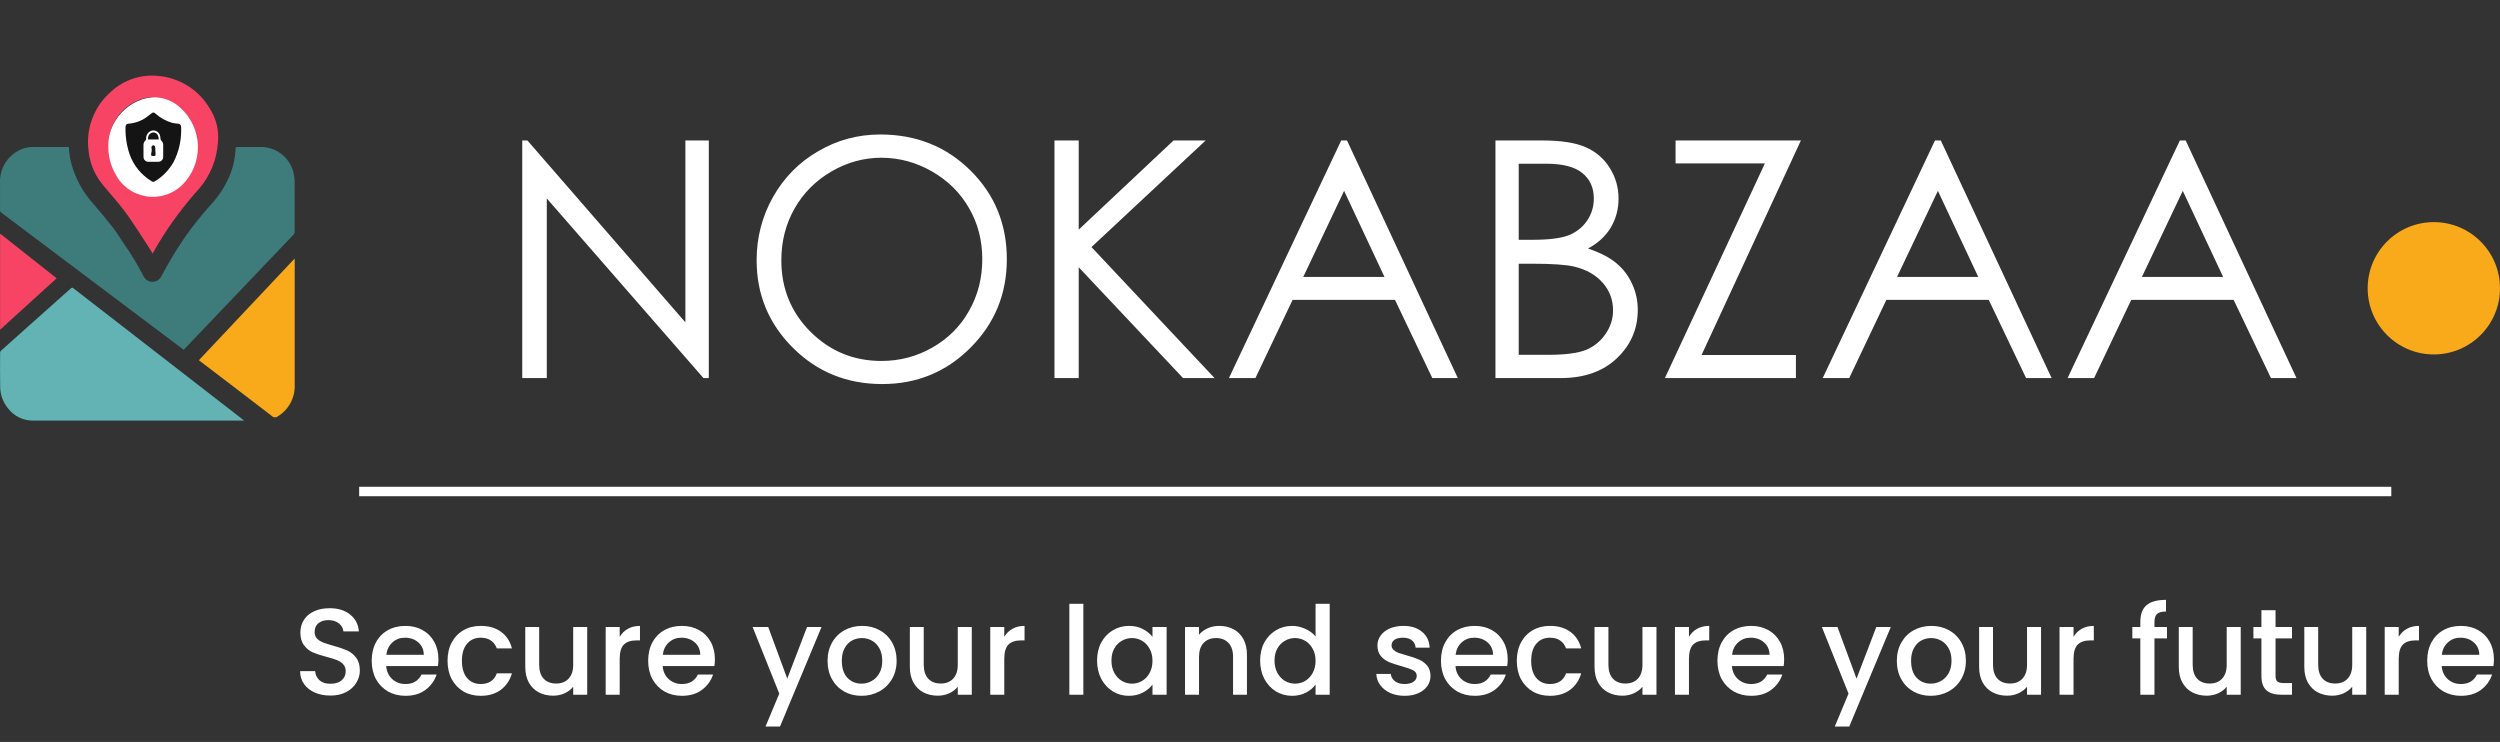<svg width="529" height="157" viewBox="0 0 529 157" fill="none" xmlns="http://www.w3.org/2000/svg">
<rect x="0" y="0" width="529" height="157" fill="#333333" stroke="none"/>
<path d="M110.507 80V29.722H111.601L145.028 68.208V29.722H149.984V80H148.856L115.702 41.992V80H110.507ZM186.249 28.457C193.86 28.457 200.229 30.998 205.355 36.079C210.482 41.16 213.046 47.415 213.046 54.844C213.046 62.204 210.482 68.447 205.355 73.574C200.251 78.701 194.019 81.265 186.659 81.265C179.208 81.265 172.919 78.713 167.792 73.608C162.665 68.504 160.102 62.329 160.102 55.083C160.102 50.252 161.264 45.775 163.588 41.65C165.935 37.526 169.125 34.302 173.158 31.977C177.191 29.631 181.555 28.457 186.249 28.457ZM186.488 33.379C182.774 33.379 179.254 34.347 175.927 36.284C172.6 38.221 170.002 40.83 168.134 44.111C166.265 47.393 165.331 51.05 165.331 55.083C165.331 61.053 167.393 66.1 171.518 70.225C175.665 74.326 180.655 76.377 186.488 76.377C190.385 76.377 193.985 75.431 197.289 73.54C200.616 71.649 203.202 69.062 205.048 65.781C206.916 62.5 207.851 58.854 207.851 54.844C207.851 50.856 206.916 47.256 205.048 44.043C203.202 40.807 200.593 38.221 197.221 36.284C193.848 34.347 190.271 33.379 186.488 33.379ZM223.129 29.722H228.256V48.589L248.319 29.722H255.121L230.956 52.28L257.001 80H250.336L228.256 56.553V80H223.129V29.722ZM285.028 29.722L308.476 80H303.075L295.18 63.457H273.51L265.648 80H260.043L283.798 29.722H285.028ZM284.413 40.386L275.766 58.603H292.958L284.413 40.386ZM316.439 29.722H326.352C330.339 29.722 333.404 30.2 335.546 31.157C337.688 32.092 339.374 33.538 340.604 35.498C341.858 37.458 342.484 39.634 342.484 42.026C342.484 44.259 341.938 46.299 340.844 48.145C339.75 49.967 338.144 51.449 336.024 52.588C338.645 53.477 340.661 54.525 342.074 55.732C343.487 56.917 344.581 58.364 345.355 60.073C346.153 61.759 346.552 63.594 346.552 65.576C346.552 69.609 345.071 73.027 342.108 75.83C339.169 78.61 335.215 80 330.248 80H316.439V29.722ZM321.361 34.644V50.742H324.232C327.719 50.742 330.282 50.423 331.923 49.785C333.563 49.124 334.862 48.099 335.819 46.709C336.776 45.296 337.255 43.735 337.255 42.026C337.255 39.725 336.446 37.925 334.828 36.626C333.233 35.304 330.681 34.644 327.172 34.644H321.361ZM321.361 55.801V75.078H327.582C331.251 75.078 333.939 74.725 335.648 74.019C337.357 73.289 338.725 72.162 339.75 70.635C340.798 69.108 341.322 67.456 341.322 65.679C341.322 63.446 340.593 61.497 339.135 59.834C337.676 58.171 335.671 57.031 333.119 56.416C331.41 56.006 328.437 55.801 324.198 55.801H321.361ZM354.55 34.575V29.722H381.073L360.053 75.112H380.014V80H352.294L373.451 34.575H354.55ZM410.673 29.722L434.12 80H428.72L420.824 63.457H399.154L391.293 80H385.688L409.442 29.722H410.673ZM410.058 40.386L401.41 58.603H418.603L410.058 40.386ZM462.489 29.722L485.937 80H480.536L472.641 63.457H450.971L443.109 80H437.504L461.259 29.722H462.489ZM461.874 40.386L453.227 58.603H470.419L461.874 40.386Z" fill="white"/>
<path d="M69.904 147.182C68.691 147.182 67.599 146.974 66.628 146.558C65.657 146.125 64.895 145.518 64.34 144.738C63.785 143.958 63.508 143.048 63.508 142.008H66.68C66.749 142.788 67.053 143.429 67.59 143.932C68.145 144.435 68.916 144.686 69.904 144.686C70.927 144.686 71.724 144.443 72.296 143.958C72.868 143.455 73.154 142.814 73.154 142.034C73.154 141.427 72.972 140.933 72.608 140.552C72.261 140.171 71.819 139.876 71.282 139.668C70.762 139.46 70.034 139.235 69.098 138.992C67.919 138.68 66.957 138.368 66.212 138.056C65.484 137.727 64.86 137.224 64.34 136.548C63.82 135.872 63.56 134.971 63.56 133.844C63.56 132.804 63.82 131.894 64.34 131.114C64.86 130.334 65.588 129.736 66.524 129.32C67.46 128.904 68.543 128.696 69.774 128.696C71.525 128.696 72.955 129.138 74.064 130.022C75.191 130.889 75.815 132.085 75.936 133.61H72.66C72.608 132.951 72.296 132.388 71.724 131.92C71.152 131.452 70.398 131.218 69.462 131.218C68.613 131.218 67.919 131.435 67.382 131.868C66.845 132.301 66.576 132.925 66.576 133.74C66.576 134.295 66.741 134.754 67.07 135.118C67.417 135.465 67.85 135.742 68.37 135.95C68.89 136.158 69.601 136.383 70.502 136.626C71.698 136.955 72.669 137.285 73.414 137.614C74.177 137.943 74.818 138.455 75.338 139.148C75.875 139.824 76.144 140.734 76.144 141.878C76.144 142.797 75.893 143.663 75.39 144.478C74.905 145.293 74.185 145.951 73.232 146.454C72.296 146.939 71.187 147.182 69.904 147.182ZM92.771 139.486C92.771 140.023 92.737 140.509 92.667 140.942H81.721C81.808 142.086 82.233 143.005 82.995 143.698C83.758 144.391 84.694 144.738 85.803 144.738C87.398 144.738 88.525 144.071 89.183 142.736H92.381C91.948 144.053 91.159 145.137 90.015 145.986C88.889 146.818 87.485 147.234 85.803 147.234C84.434 147.234 83.203 146.931 82.111 146.324C81.037 145.7 80.187 144.833 79.563 143.724C78.957 142.597 78.653 141.297 78.653 139.824C78.653 138.351 78.948 137.059 79.537 135.95C80.144 134.823 80.985 133.957 82.059 133.35C83.151 132.743 84.399 132.44 85.803 132.44C87.155 132.44 88.36 132.735 89.417 133.324C90.475 133.913 91.298 134.745 91.887 135.82C92.477 136.877 92.771 138.099 92.771 139.486ZM89.677 138.55C89.66 137.458 89.27 136.583 88.507 135.924C87.745 135.265 86.8 134.936 85.673 134.936C84.651 134.936 83.775 135.265 83.047 135.924C82.319 136.565 81.886 137.441 81.747 138.55H89.677ZM94.7 139.824C94.7 138.351 94.995 137.059 95.584 135.95C96.191 134.823 97.023 133.957 98.08 133.35C99.138 132.743 100.351 132.44 101.72 132.44C103.454 132.44 104.884 132.856 106.01 133.688C107.154 134.503 107.926 135.673 108.324 137.198H105.126C104.866 136.487 104.45 135.933 103.878 135.534C103.306 135.135 102.587 134.936 101.72 134.936C100.507 134.936 99.536 135.369 98.808 136.236C98.098 137.085 97.742 138.281 97.742 139.824C97.742 141.367 98.098 142.571 98.808 143.438C99.536 144.305 100.507 144.738 101.72 144.738C103.436 144.738 104.572 143.984 105.126 142.476H108.324C107.908 143.932 107.128 145.093 105.984 145.96C104.84 146.809 103.419 147.234 101.72 147.234C100.351 147.234 99.138 146.931 98.08 146.324C97.023 145.7 96.191 144.833 95.584 143.724C94.995 142.597 94.7 141.297 94.7 139.824ZM124.252 132.674V147H121.288V145.31C120.82 145.899 120.205 146.367 119.442 146.714C118.697 147.043 117.899 147.208 117.05 147.208C115.923 147.208 114.909 146.974 114.008 146.506C113.124 146.038 112.422 145.345 111.902 144.426C111.399 143.507 111.148 142.398 111.148 141.098V132.674H114.086V140.656C114.086 141.939 114.407 142.927 115.048 143.62C115.689 144.296 116.565 144.634 117.674 144.634C118.783 144.634 119.659 144.296 120.3 143.62C120.959 142.927 121.288 141.939 121.288 140.656V132.674H124.252ZM131.127 134.754C131.56 134.026 132.132 133.463 132.843 133.064C133.571 132.648 134.429 132.44 135.417 132.44V135.508H134.663C133.502 135.508 132.618 135.803 132.011 136.392C131.422 136.981 131.127 138.004 131.127 139.46V147H128.163V132.674H131.127V134.754ZM151.271 139.486C151.271 140.023 151.237 140.509 151.167 140.942H140.221C140.308 142.086 140.733 143.005 141.495 143.698C142.258 144.391 143.194 144.738 144.303 144.738C145.898 144.738 147.025 144.071 147.683 142.736H150.881C150.448 144.053 149.659 145.137 148.515 145.986C147.389 146.818 145.985 147.234 144.303 147.234C142.934 147.234 141.703 146.931 140.611 146.324C139.537 145.7 138.687 144.833 138.063 143.724C137.457 142.597 137.153 141.297 137.153 139.824C137.153 138.351 137.448 137.059 138.037 135.95C138.644 134.823 139.485 133.957 140.559 133.35C141.651 132.743 142.899 132.44 144.303 132.44C145.655 132.44 146.86 132.735 147.917 133.324C148.975 133.913 149.798 134.745 150.387 135.82C150.977 136.877 151.271 138.099 151.271 139.486ZM148.177 138.55C148.16 137.458 147.77 136.583 147.007 135.924C146.245 135.265 145.3 134.936 144.173 134.936C143.151 134.936 142.275 135.265 141.547 135.924C140.819 136.565 140.386 137.441 140.247 138.55H148.177ZM173.838 132.674L165.05 153.734H161.982L164.894 146.766L159.252 132.674H162.554L166.584 143.594L170.77 132.674H173.838ZM182.289 147.234C180.937 147.234 179.715 146.931 178.623 146.324C177.531 145.7 176.673 144.833 176.049 143.724C175.425 142.597 175.113 141.297 175.113 139.824C175.113 138.368 175.434 137.077 176.075 135.95C176.716 134.823 177.592 133.957 178.701 133.35C179.81 132.743 181.05 132.44 182.419 132.44C183.788 132.44 185.028 132.743 186.137 133.35C187.246 133.957 188.122 134.823 188.763 135.95C189.404 137.077 189.725 138.368 189.725 139.824C189.725 141.28 189.396 142.571 188.737 143.698C188.078 144.825 187.177 145.7 186.033 146.324C184.906 146.931 183.658 147.234 182.289 147.234ZM182.289 144.66C183.052 144.66 183.762 144.478 184.421 144.114C185.097 143.75 185.643 143.204 186.059 142.476C186.475 141.748 186.683 140.864 186.683 139.824C186.683 138.784 186.484 137.909 186.085 137.198C185.686 136.47 185.158 135.924 184.499 135.56C183.84 135.196 183.13 135.014 182.367 135.014C181.604 135.014 180.894 135.196 180.235 135.56C179.594 135.924 179.082 136.47 178.701 137.198C178.32 137.909 178.129 138.784 178.129 139.824C178.129 141.367 178.519 142.563 179.299 143.412C180.096 144.244 181.093 144.66 182.289 144.66ZM205.629 132.674V147H202.665V145.31C202.197 145.899 201.582 146.367 200.819 146.714C200.074 147.043 199.276 147.208 198.427 147.208C197.3 147.208 196.286 146.974 195.385 146.506C194.501 146.038 193.799 145.345 193.279 144.426C192.776 143.507 192.525 142.398 192.525 141.098V132.674H195.463V140.656C195.463 141.939 195.784 142.927 196.425 143.62C197.066 144.296 197.942 144.634 199.051 144.634C200.16 144.634 201.036 144.296 201.677 143.62C202.336 142.927 202.665 141.939 202.665 140.656V132.674H205.629ZM212.504 134.754C212.937 134.026 213.509 133.463 214.22 133.064C214.948 132.648 215.806 132.44 216.794 132.44V135.508H216.04C214.879 135.508 213.995 135.803 213.388 136.392C212.799 136.981 212.504 138.004 212.504 139.46V147H209.54V132.674H212.504V134.754ZM229.236 127.76V147H226.272V127.76H229.236ZM232.14 139.772C232.14 138.333 232.434 137.059 233.024 135.95C233.63 134.841 234.445 133.983 235.468 133.376C236.508 132.752 237.652 132.44 238.9 132.44C240.026 132.44 241.006 132.665 241.838 133.116C242.687 133.549 243.363 134.095 243.866 134.754V132.674H246.856V147H243.866V144.868C243.363 145.544 242.678 146.107 241.812 146.558C240.945 147.009 239.957 147.234 238.848 147.234C237.617 147.234 236.49 146.922 235.468 146.298C234.445 145.657 233.63 144.773 233.024 143.646C232.434 142.502 232.14 141.211 232.14 139.772ZM243.866 139.824C243.866 138.836 243.658 137.978 243.242 137.25C242.843 136.522 242.314 135.967 241.656 135.586C240.997 135.205 240.286 135.014 239.524 135.014C238.761 135.014 238.05 135.205 237.392 135.586C236.733 135.95 236.196 136.496 235.78 137.224C235.381 137.935 235.182 138.784 235.182 139.772C235.182 140.76 235.381 141.627 235.78 142.372C236.196 143.117 236.733 143.689 237.392 144.088C238.068 144.469 238.778 144.66 239.524 144.66C240.286 144.66 240.997 144.469 241.656 144.088C242.314 143.707 242.843 143.152 243.242 142.424C243.658 141.679 243.866 140.812 243.866 139.824ZM257.977 132.44C259.103 132.44 260.109 132.674 260.993 133.142C261.894 133.61 262.596 134.303 263.099 135.222C263.601 136.141 263.853 137.25 263.853 138.55V147H260.915V138.992C260.915 137.709 260.594 136.73 259.953 136.054C259.311 135.361 258.436 135.014 257.327 135.014C256.217 135.014 255.333 135.361 254.675 136.054C254.033 136.73 253.713 137.709 253.713 138.992V147H250.749V132.674H253.713V134.312C254.198 133.723 254.813 133.263 255.559 132.934C256.321 132.605 257.127 132.44 257.977 132.44ZM266.646 139.772C266.646 138.333 266.94 137.059 267.53 135.95C268.136 134.841 268.951 133.983 269.974 133.376C271.014 132.752 272.166 132.44 273.432 132.44C274.368 132.44 275.286 132.648 276.188 133.064C277.106 133.463 277.834 134 278.372 134.676V127.76H281.362V147H278.372V144.842C277.886 145.535 277.21 146.107 276.344 146.558C275.494 147.009 274.515 147.234 273.406 147.234C272.158 147.234 271.014 146.922 269.974 146.298C268.951 145.657 268.136 144.773 267.53 143.646C266.94 142.502 266.646 141.211 266.646 139.772ZM278.372 139.824C278.372 138.836 278.164 137.978 277.748 137.25C277.349 136.522 276.82 135.967 276.162 135.586C275.503 135.205 274.792 135.014 274.03 135.014C273.267 135.014 272.556 135.205 271.898 135.586C271.239 135.95 270.702 136.496 270.286 137.224C269.887 137.935 269.688 138.784 269.688 139.772C269.688 140.76 269.887 141.627 270.286 142.372C270.702 143.117 271.239 143.689 271.898 144.088C272.574 144.469 273.284 144.66 274.03 144.66C274.792 144.66 275.503 144.469 276.162 144.088C276.82 143.707 277.349 143.152 277.748 142.424C278.164 141.679 278.372 140.812 278.372 139.824ZM297.209 147.234C296.082 147.234 295.068 147.035 294.167 146.636C293.283 146.22 292.581 145.665 292.061 144.972C291.541 144.261 291.263 143.473 291.229 142.606H294.297C294.349 143.213 294.635 143.724 295.155 144.14C295.692 144.539 296.359 144.738 297.157 144.738C297.989 144.738 298.63 144.582 299.081 144.27C299.549 143.941 299.783 143.525 299.783 143.022C299.783 142.485 299.523 142.086 299.003 141.826C298.5 141.566 297.694 141.28 296.585 140.968C295.51 140.673 294.635 140.387 293.959 140.11C293.283 139.833 292.693 139.408 292.191 138.836C291.705 138.264 291.463 137.51 291.463 136.574C291.463 135.811 291.688 135.118 292.139 134.494C292.589 133.853 293.231 133.35 294.063 132.986C294.912 132.622 295.883 132.44 296.975 132.44C298.604 132.44 299.913 132.856 300.901 133.688C301.906 134.503 302.443 135.621 302.513 137.042H299.549C299.497 136.401 299.237 135.889 298.769 135.508C298.301 135.127 297.668 134.936 296.871 134.936C296.091 134.936 295.493 135.083 295.077 135.378C294.661 135.673 294.453 136.063 294.453 136.548C294.453 136.929 294.591 137.25 294.869 137.51C295.146 137.77 295.484 137.978 295.883 138.134C296.281 138.273 296.871 138.455 297.651 138.68C298.691 138.957 299.54 139.243 300.199 139.538C300.875 139.815 301.455 140.231 301.941 140.786C302.426 141.341 302.677 142.077 302.695 142.996C302.695 143.811 302.469 144.539 302.019 145.18C301.568 145.821 300.927 146.324 300.095 146.688C299.28 147.052 298.318 147.234 297.209 147.234ZM319.027 139.486C319.027 140.023 318.993 140.509 318.923 140.942H307.977C308.064 142.086 308.489 143.005 309.251 143.698C310.014 144.391 310.95 144.738 312.059 144.738C313.654 144.738 314.781 144.071 315.439 142.736H318.637C318.204 144.053 317.415 145.137 316.271 145.986C315.145 146.818 313.741 147.234 312.059 147.234C310.69 147.234 309.459 146.931 308.367 146.324C307.293 145.7 306.443 144.833 305.819 143.724C305.213 142.597 304.909 141.297 304.909 139.824C304.909 138.351 305.204 137.059 305.793 135.95C306.4 134.823 307.241 133.957 308.315 133.35C309.407 132.743 310.655 132.44 312.059 132.44C313.411 132.44 314.616 132.735 315.673 133.324C316.731 133.913 317.554 134.745 318.143 135.82C318.733 136.877 319.027 138.099 319.027 139.486ZM315.933 138.55C315.916 137.458 315.526 136.583 314.763 135.924C314.001 135.265 313.056 134.936 311.929 134.936C310.907 134.936 310.031 135.265 309.303 135.924C308.575 136.565 308.142 137.441 308.003 138.55H315.933ZM320.956 139.824C320.956 138.351 321.251 137.059 321.84 135.95C322.447 134.823 323.279 133.957 324.336 133.35C325.393 132.743 326.607 132.44 327.976 132.44C329.709 132.44 331.139 132.856 332.266 133.688C333.41 134.503 334.181 135.673 334.58 137.198H331.382C331.122 136.487 330.706 135.933 330.134 135.534C329.562 135.135 328.843 134.936 327.976 134.936C326.763 134.936 325.792 135.369 325.064 136.236C324.353 137.085 323.998 138.281 323.998 139.824C323.998 141.367 324.353 142.571 325.064 143.438C325.792 144.305 326.763 144.738 327.976 144.738C329.692 144.738 330.827 143.984 331.382 142.476H334.58C334.164 143.932 333.384 145.093 332.24 145.96C331.096 146.809 329.675 147.234 327.976 147.234C326.607 147.234 325.393 146.931 324.336 146.324C323.279 145.7 322.447 144.833 321.84 143.724C321.251 142.597 320.956 141.297 320.956 139.824ZM350.508 132.674V147H347.544V145.31C347.076 145.899 346.461 146.367 345.698 146.714C344.953 147.043 344.155 147.208 343.306 147.208C342.179 147.208 341.165 146.974 340.264 146.506C339.38 146.038 338.678 145.345 338.158 144.426C337.655 143.507 337.404 142.398 337.404 141.098V132.674H340.342V140.656C340.342 141.939 340.663 142.927 341.304 143.62C341.945 144.296 342.821 144.634 343.93 144.634C345.039 144.634 345.915 144.296 346.556 143.62C347.215 142.927 347.544 141.939 347.544 140.656V132.674H350.508ZM357.383 134.754C357.816 134.026 358.388 133.463 359.099 133.064C359.827 132.648 360.685 132.44 361.673 132.44V135.508H360.919C359.757 135.508 358.873 135.803 358.267 136.392C357.677 136.981 357.383 138.004 357.383 139.46V147H354.419V132.674H357.383V134.754ZM377.527 139.486C377.527 140.023 377.493 140.509 377.423 140.942H366.477C366.564 142.086 366.989 143.005 367.751 143.698C368.514 144.391 369.45 144.738 370.559 144.738C372.154 144.738 373.281 144.071 373.939 142.736H377.137C376.704 144.053 375.915 145.137 374.771 145.986C373.645 146.818 372.241 147.234 370.559 147.234C369.19 147.234 367.959 146.931 366.867 146.324C365.793 145.7 364.943 144.833 364.319 143.724C363.713 142.597 363.409 141.297 363.409 139.824C363.409 138.351 363.704 137.059 364.293 135.95C364.9 134.823 365.741 133.957 366.815 133.35C367.907 132.743 369.155 132.44 370.559 132.44C371.911 132.44 373.116 132.735 374.173 133.324C375.231 133.913 376.054 134.745 376.643 135.82C377.233 136.877 377.527 138.099 377.527 139.486ZM374.433 138.55C374.416 137.458 374.026 136.583 373.263 135.924C372.501 135.265 371.556 134.936 370.429 134.936C369.407 134.936 368.531 135.265 367.803 135.924C367.075 136.565 366.642 137.441 366.503 138.55H374.433ZM400.094 132.674L391.306 153.734H388.238L391.15 146.766L385.508 132.674H388.81L392.84 143.594L397.026 132.674H400.094ZM408.545 147.234C407.193 147.234 405.971 146.931 404.879 146.324C403.787 145.7 402.929 144.833 402.305 143.724C401.681 142.597 401.369 141.297 401.369 139.824C401.369 138.368 401.69 137.077 402.331 135.95C402.972 134.823 403.848 133.957 404.957 133.35C406.066 132.743 407.306 132.44 408.675 132.44C410.044 132.44 411.284 132.743 412.393 133.35C413.502 133.957 414.378 134.823 415.019 135.95C415.66 137.077 415.981 138.368 415.981 139.824C415.981 141.28 415.652 142.571 414.993 143.698C414.334 144.825 413.433 145.7 412.289 146.324C411.162 146.931 409.914 147.234 408.545 147.234ZM408.545 144.66C409.308 144.66 410.018 144.478 410.677 144.114C411.353 143.75 411.899 143.204 412.315 142.476C412.731 141.748 412.939 140.864 412.939 139.824C412.939 138.784 412.74 137.909 412.341 137.198C411.942 136.47 411.414 135.924 410.755 135.56C410.096 135.196 409.386 135.014 408.623 135.014C407.86 135.014 407.15 135.196 406.491 135.56C405.85 135.924 405.338 136.47 404.957 137.198C404.576 137.909 404.385 138.784 404.385 139.824C404.385 141.367 404.775 142.563 405.555 143.412C406.352 144.244 407.349 144.66 408.545 144.66ZM431.885 132.674V147H428.921V145.31C428.453 145.899 427.838 146.367 427.075 146.714C426.33 147.043 425.532 147.208 424.683 147.208C423.556 147.208 422.542 146.974 421.641 146.506C420.757 146.038 420.055 145.345 419.535 144.426C419.032 143.507 418.781 142.398 418.781 141.098V132.674H421.719V140.656C421.719 141.939 422.04 142.927 422.681 143.62C423.322 144.296 424.198 144.634 425.307 144.634C426.416 144.634 427.292 144.296 427.933 143.62C428.592 142.927 428.921 141.939 428.921 140.656V132.674H431.885ZM438.76 134.754C439.193 134.026 439.765 133.463 440.476 133.064C441.204 132.648 442.062 132.44 443.05 132.44V135.508H442.296C441.134 135.508 440.25 135.803 439.644 136.392C439.054 136.981 438.76 138.004 438.76 139.46V147H435.796V132.674H438.76V134.754ZM458.534 135.092H455.882V147H452.892V135.092H451.202V132.674H452.892V131.66C452.892 130.013 453.325 128.817 454.192 128.072C455.076 127.309 456.454 126.928 458.326 126.928V129.398C457.425 129.398 456.792 129.571 456.428 129.918C456.064 130.247 455.882 130.828 455.882 131.66V132.674H458.534V135.092ZM474.135 132.674V147H471.171V145.31C470.703 145.899 470.088 146.367 469.325 146.714C468.58 147.043 467.782 147.208 466.933 147.208C465.806 147.208 464.792 146.974 463.891 146.506C463.007 146.038 462.305 145.345 461.785 144.426C461.282 143.507 461.031 142.398 461.031 141.098V132.674H463.969V140.656C463.969 141.939 464.29 142.927 464.931 143.62C465.572 144.296 466.448 144.634 467.557 144.634C468.666 144.634 469.542 144.296 470.183 143.62C470.842 142.927 471.171 141.939 471.171 140.656V132.674H474.135ZM481.504 135.092V143.022C481.504 143.559 481.625 143.949 481.868 144.192C482.128 144.417 482.561 144.53 483.168 144.53H484.988V147H482.648C481.313 147 480.29 146.688 479.58 146.064C478.869 145.44 478.514 144.426 478.514 143.022V135.092H476.824V132.674H478.514V129.112H481.504V132.674H484.988V135.092H481.504ZM500.694 132.674V147H497.73V145.31C497.262 145.899 496.646 146.367 495.884 146.714C495.138 147.043 494.341 147.208 493.492 147.208C492.365 147.208 491.351 146.974 490.45 146.506C489.566 146.038 488.864 145.345 488.344 144.426C487.841 143.507 487.59 142.398 487.59 141.098V132.674H490.528V140.656C490.528 141.939 490.848 142.927 491.49 143.62C492.131 144.296 493.006 144.634 494.116 144.634C495.225 144.634 496.1 144.296 496.742 143.62C497.4 142.927 497.73 141.939 497.73 140.656V132.674H500.694ZM507.568 134.754C508.002 134.026 508.574 133.463 509.284 133.064C510.012 132.648 510.87 132.44 511.858 132.44V135.508H511.104C509.943 135.508 509.059 135.803 508.452 136.392C507.863 136.981 507.568 138.004 507.568 139.46V147H504.604V132.674H507.568V134.754ZM527.713 139.486C527.713 140.023 527.678 140.509 527.609 140.942H516.663C516.749 142.086 517.174 143.005 517.937 143.698C518.699 144.391 519.635 144.738 520.745 144.738C522.339 144.738 523.466 144.071 524.125 142.736H527.323C526.889 144.053 526.101 145.137 524.957 145.986C523.83 146.818 522.426 147.234 520.745 147.234C519.375 147.234 518.145 146.931 517.053 146.324C515.978 145.7 515.129 144.833 514.505 143.724C513.898 142.597 513.595 141.297 513.595 139.824C513.595 138.351 513.889 137.059 514.479 135.95C515.085 134.823 515.926 133.957 517.001 133.35C518.093 132.743 519.341 132.44 520.745 132.44C522.097 132.44 523.301 132.735 524.359 133.324C525.416 133.913 526.239 134.745 526.829 135.82C527.418 136.877 527.713 138.099 527.713 139.486ZM524.619 138.55C524.601 137.458 524.211 136.583 523.449 135.924C522.686 135.265 521.741 134.936 520.615 134.936C519.592 134.936 518.717 135.265 517.989 135.924C517.261 136.565 516.827 137.441 516.689 138.55H524.619Z" fill="white"/>
<circle cx="515" cy="61" r="14" fill="#F9AA1A"/>
<line x1="76" y1="104" x2="506" y2="104" stroke="white" stroke-width="2"/>
<ellipse cx="33.172" cy="31.836" rx="10.555" ry="11.309" fill="white"/>
<path d="M38.868 74.013L35.009 71.11C23.435 62.403 11.857 53.697 0.277 44.992C0.187 44.933 0.114 44.85 0.067 44.753C0.02 44.656 -0 44.548 0.009 44.441C0.021 42.538 0.009 40.636 0.009 38.733C-0.068 37.152 0.368 35.588 1.25 34.274C2.132 32.959 3.414 31.964 4.906 31.435C5.479 31.236 6.079 31.13 6.685 31.121C9.234 31.088 11.784 31.106 14.332 31.108C14.404 31.108 14.483 31.118 14.572 31.126C14.597 31.473 14.623 31.809 14.647 32.145C14.827 33.881 15.276 35.578 15.978 37.175C16.885 39.363 18.16 41.379 19.748 43.135C21.208 44.803 22.621 46.518 23.987 48.279C24.892 49.442 25.618 50.749 26.482 51.945C27.833 53.901 29.062 55.938 30.162 58.046C30.355 58.508 30.65 58.92 31.024 59.252C31.279 59.431 31.57 59.551 31.877 59.605C32.183 59.659 32.498 59.644 32.798 59.563C33.099 59.482 33.377 59.335 33.615 59.134C33.852 58.933 34.043 58.682 34.172 58.399C35.609 55.699 37.181 53.074 38.885 50.534C40.678 47.964 42.63 45.508 44.728 43.18C46.366 41.411 47.678 39.366 48.604 37.139C49.355 35.336 49.775 33.413 49.844 31.461C49.851 31.173 49.936 31.103 50.194 31.105C52.003 31.115 53.805 31.105 55.61 31.112C57.295 31.209 58.891 31.903 60.112 33.069C61.333 34.235 62.098 35.798 62.272 37.477C62.321 37.906 62.346 38.338 62.347 38.769C62.347 42.186 62.347 45.605 62.355 49.023C62.36 49.138 62.342 49.254 62.299 49.361C62.257 49.469 62.193 49.566 62.11 49.647C54.436 57.689 46.766 65.731 39.099 73.773C39.023 73.852 38.948 73.924 38.859 74.017" fill="#3E7C7B"/>
<path d="M51.649 88.999H51.242C36.521 88.999 21.8 88.999 7.078 88.999C6.032 89.021 4.997 88.794 4.056 88.338C3.116 87.882 2.297 87.208 1.667 86.373C0.638 85.103 0.064 83.524 0.039 81.889C-0.009 79.452 0.019 77.014 0.028 74.577C0.044 74.43 0.114 74.293 0.224 74.194C2.098 72.512 3.977 70.836 5.859 69.164L14.875 61.127C15.257 60.786 15.254 60.783 15.649 61.089L51.326 88.73C51.409 88.795 51.489 88.864 51.648 88.997" fill="#63B3B4"/>
<path d="M32.29 53.649C32.165 53.426 32.059 53.216 31.934 53.023C30.895 51.415 29.853 49.806 28.808 48.198C28.724 48.068 28.62 47.952 28.543 47.818C27.136 45.615 25.559 43.525 23.826 41.566C22.989 40.511 22.058 39.555 21.263 38.471C19.797 36.491 18.915 34.14 18.715 31.685C18.446 29.392 18.746 27.068 19.587 24.918C20.429 22.767 21.786 20.857 23.54 19.355C24.868 18.133 26.441 17.207 28.155 16.641C29.869 16.075 31.683 15.88 33.478 16.071C35.723 16.262 37.888 16.992 39.79 18.198C41.693 19.404 43.277 21.05 44.407 22.998C45.768 25.109 46.369 27.621 46.11 30.119C45.891 33.731 44.497 37.173 42.14 39.92C38.936 43.454 36.079 47.288 33.608 51.369C33.156 52.109 32.742 52.877 32.287 53.664M22.923 31.129C22.921 33.023 23.387 34.887 24.28 36.557C24.889 37.837 25.794 38.954 26.92 39.815C28.046 40.677 29.361 41.258 30.756 41.511C32.151 41.764 33.586 41.681 34.943 41.27C36.299 40.859 37.539 40.131 38.558 39.146C39.637 38.073 40.488 36.793 41.058 35.383C41.629 33.972 41.908 32.461 41.878 30.939C41.848 29.418 41.511 27.919 40.885 26.532C40.26 25.145 39.36 23.898 38.24 22.869C37.029 21.722 35.504 20.963 33.859 20.686C32.215 20.41 30.525 20.63 29.006 21.319C27.142 22.175 25.572 23.561 24.489 25.304C23.407 27.047 22.862 29.069 22.92 31.12" fill="#F84464"/>
<path d="M42.086 76.216L62.334 54.719C62.346 54.87 62.359 54.959 62.359 55.052C62.359 63.835 62.359 72.618 62.359 81.401C62.415 82.732 62.114 84.055 61.488 85.231C60.861 86.407 59.931 87.395 58.795 88.091C58.619 88.241 58.394 88.319 58.163 88.311C57.933 88.302 57.714 88.208 57.549 88.046C52.492 84.151 47.412 80.291 42.339 76.42C42.264 76.363 42.188 76.299 42.09 76.218" fill="#F9AA1A"/>
<path d="M0.023 69.763V49.43L11.987 58.886L0.023 69.765" fill="#F84464"/>
<path d="M38.337 27.647C38.333 29.918 37.799 32.157 36.779 34.185C35.831 35.92 34.437 37.37 32.742 38.386C32.636 38.449 32.515 38.477 32.393 38.468C32.271 38.458 32.155 38.41 32.061 38.332C29.913 37.039 28.279 35.042 27.437 32.681C26.808 30.829 26.51 28.88 26.558 26.925C26.558 26.473 26.781 26.188 27.14 26.18C28.728 26.07 30.241 25.464 31.467 24.449C31.657 24.309 31.841 24.157 32.027 24.009C32.079 23.947 32.144 23.897 32.218 23.863C32.291 23.829 32.371 23.812 32.452 23.812C32.533 23.813 32.613 23.832 32.686 23.867C32.759 23.902 32.823 23.953 32.874 24.016C33.881 24.916 35.073 25.585 36.366 25.977C36.784 26.078 37.209 26.142 37.638 26.168C38.106 26.209 38.321 26.418 38.334 26.933C38.334 27.171 38.334 27.41 38.334 27.65M30.363 31.872C30.363 32.088 30.363 32.305 30.363 32.521C30.363 32.736 30.363 32.953 30.371 33.169C30.363 33.309 30.384 33.449 30.433 33.58C30.482 33.712 30.558 33.831 30.656 33.931C30.754 34.032 30.872 34.111 31.002 34.163C31.132 34.215 31.271 34.24 31.412 34.235C32.092 34.241 32.773 34.241 33.455 34.235C33.606 34.241 33.757 34.214 33.897 34.156C34.037 34.098 34.162 34.01 34.265 33.899C34.368 33.787 34.445 33.655 34.491 33.511C34.538 33.367 34.553 33.214 34.534 33.064C34.542 32.278 34.534 31.492 34.534 30.707C34.541 30.522 34.507 30.337 34.433 30.167C34.359 29.997 34.248 29.846 34.108 29.725C34.034 29.64 33.987 29.535 33.972 29.424C33.934 29.247 33.936 29.062 33.901 28.884C33.874 28.669 33.799 28.462 33.683 28.279C33.566 28.096 33.41 27.942 33.227 27.826C33.043 27.711 32.836 27.638 32.621 27.612C32.406 27.586 32.187 27.608 31.981 27.677C31.66 27.804 31.386 28.028 31.197 28.317C31.008 28.606 30.913 28.947 30.926 29.292C30.926 29.451 30.873 29.605 30.775 29.73C30.642 29.849 30.536 29.996 30.465 30.16C30.393 30.325 30.358 30.502 30.36 30.681C30.36 31.079 30.36 31.477 30.36 31.877" fill="#151414"/>
<path d="M31.34 29.51C31.304 29.342 31.303 29.169 31.338 29.001C31.372 28.833 31.441 28.674 31.541 28.534C31.64 28.394 31.767 28.276 31.914 28.188C32.062 28.1 32.226 28.044 32.396 28.023C33.105 27.988 33.592 28.588 33.581 29.51H31.34Z" fill="#151414"/>
<path d="M32.454 33.008C31.964 33.008 31.928 32.943 32.002 32.405C32.115 32.038 32.132 31.649 32.052 31.274C32.037 31.212 32.037 31.148 32.05 31.086C32.063 31.024 32.09 30.966 32.128 30.916C32.166 30.865 32.215 30.824 32.272 30.794C32.328 30.765 32.39 30.749 32.453 30.746C32.69 30.746 32.846 30.968 32.849 31.254C32.849 31.655 32.865 32.056 32.905 32.461C32.955 32.943 32.905 33.017 32.453 33.017" fill="#151414"/>
</svg>
